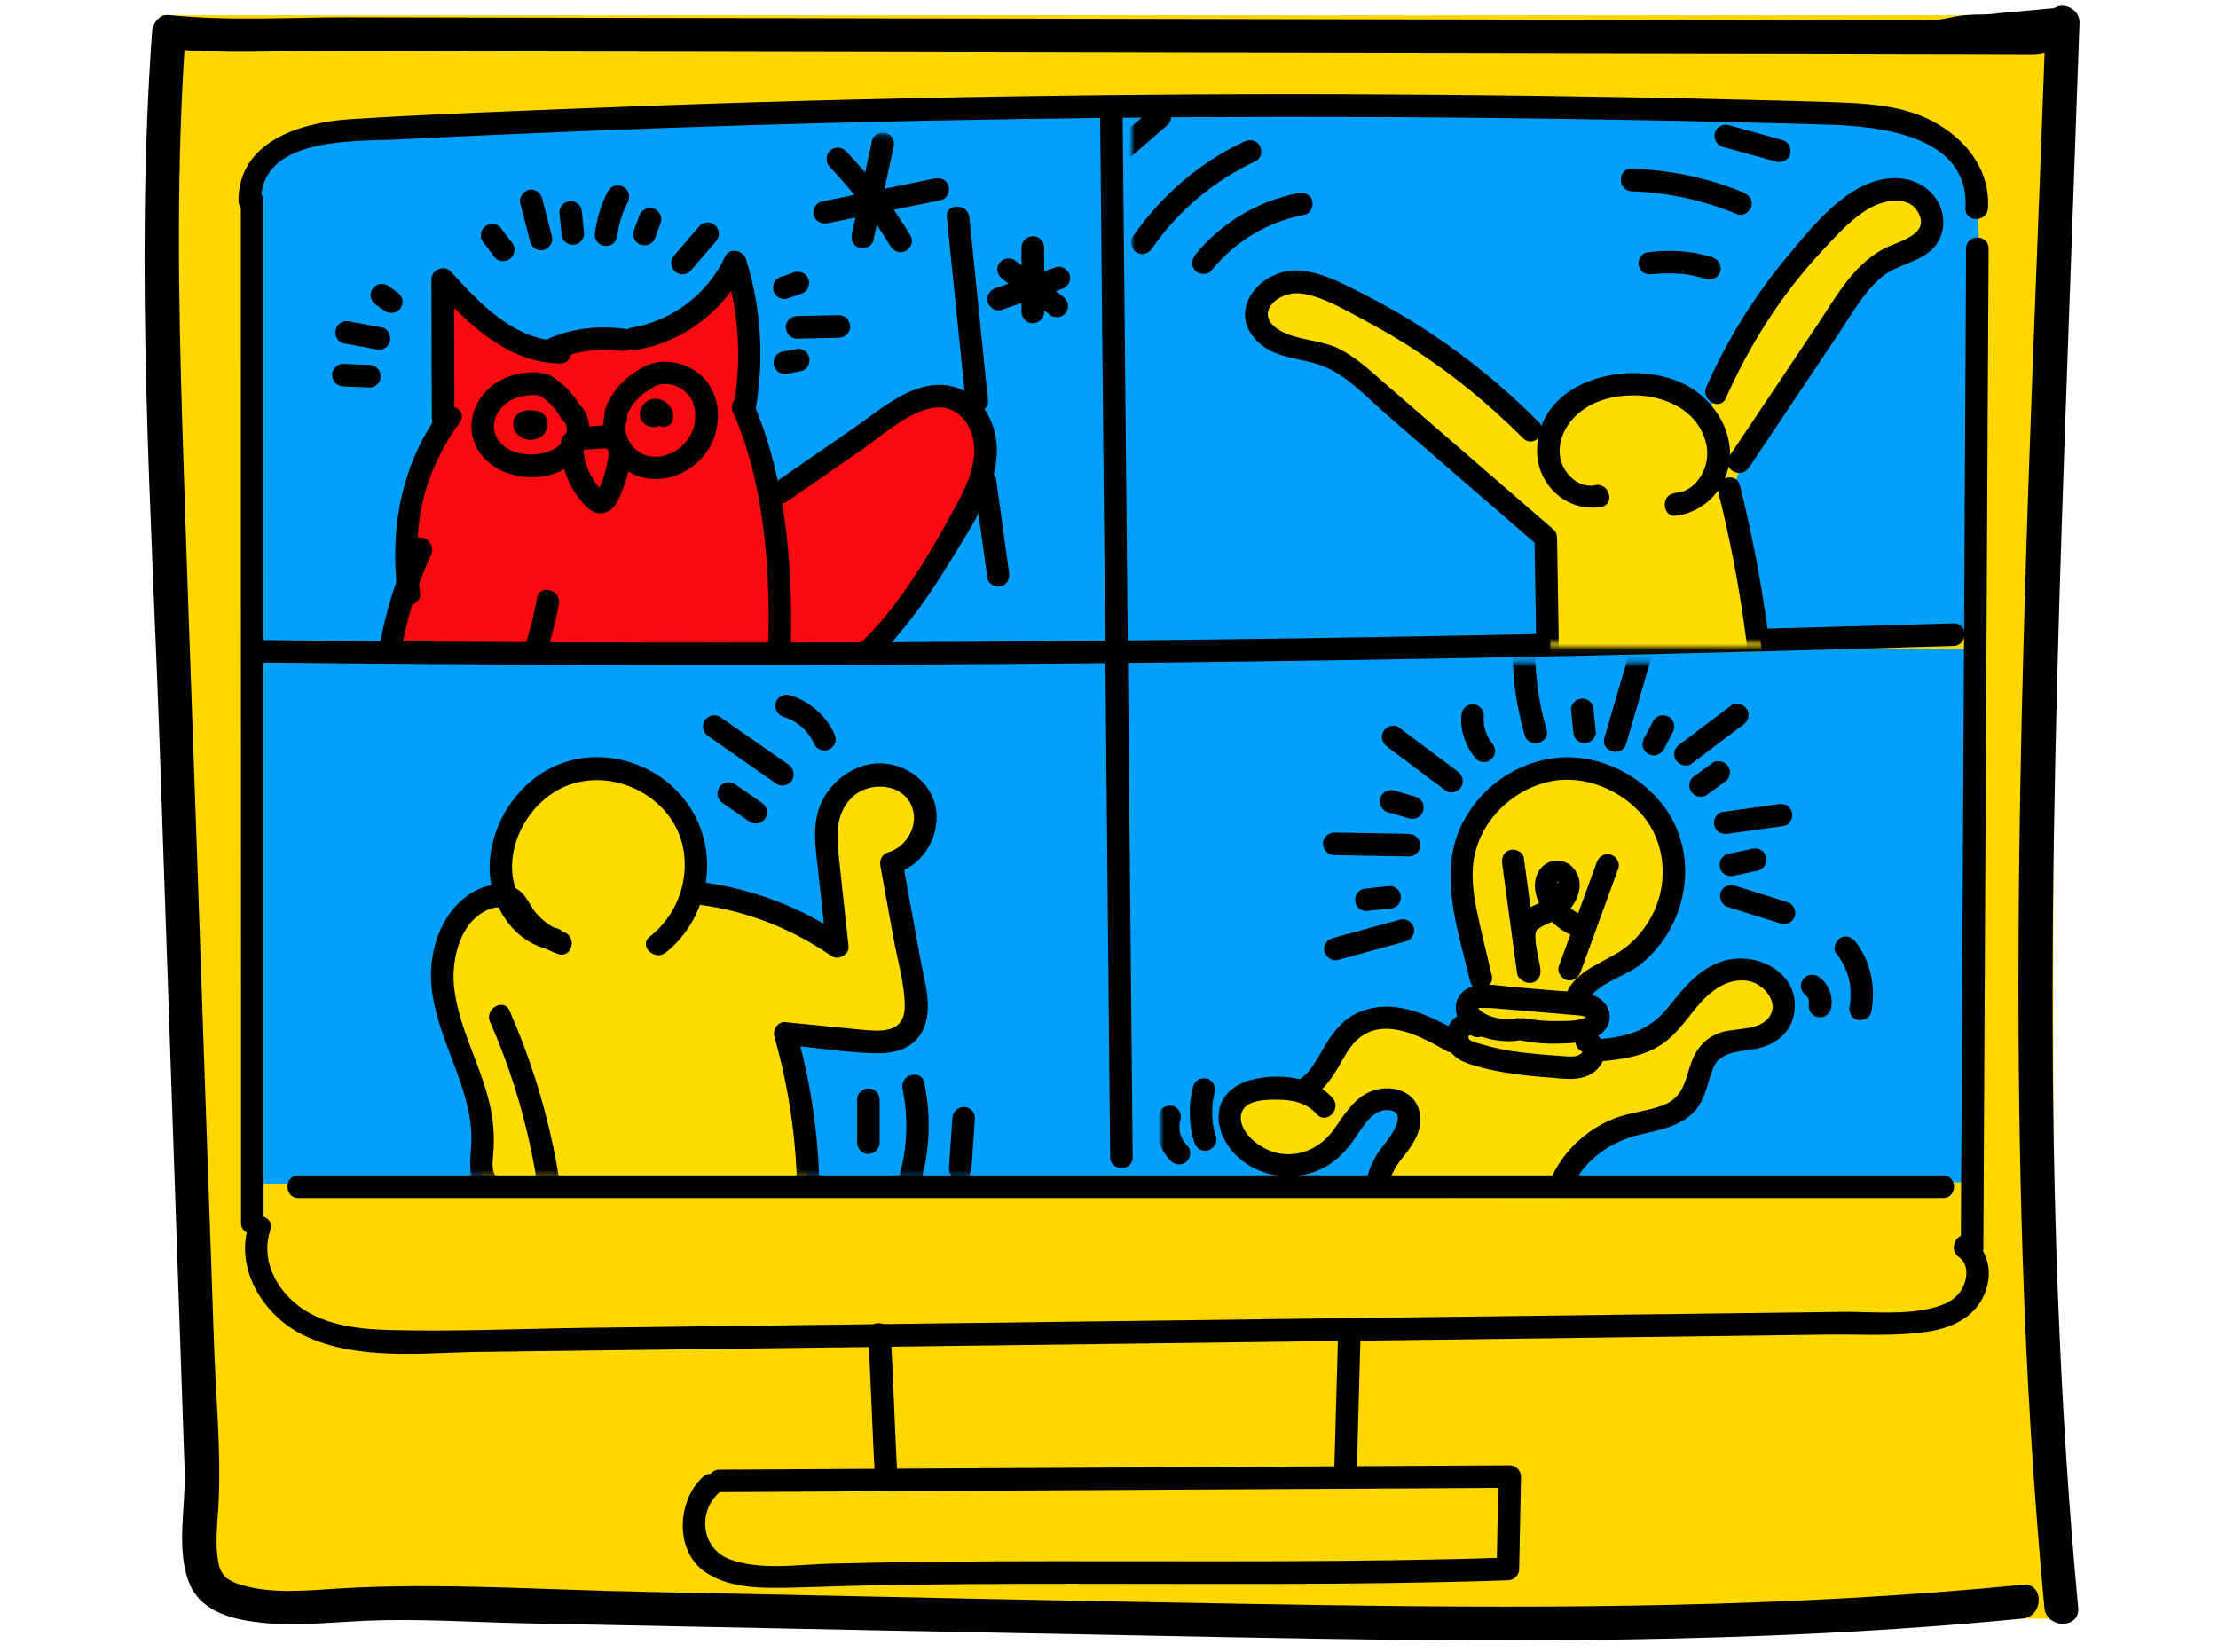 <svg width="384" height="286" viewBox="0 0 384 286" fill="none" xmlns="http://www.w3.org/2000/svg">
<g clip-path="url(#clip0_62_324)">
<path d="M355.499 280.269L37.357 277.008L27.706 2.618H355.499V280.269Z" fill="#FED600"/>
<path d="M350.14 274.373C310.181 278.286 269.987 278.495 229.871 277.895C190.25 277.295 150.654 276.382 111.033 275.573C93.707 275.234 76.12 273.981 58.82 274.999C53.253 275.338 47.113 276.016 41.702 274.373C39.673 273.746 38.294 272.912 37.852 270.746C37.123 267.25 37.695 263.467 37.852 259.945C38.268 250.892 37.357 241.629 37.045 232.576C36.707 222.636 36.369 212.669 36.004 202.729C35.302 182.405 34.6 162.081 33.897 141.756C33.117 119.267 32.284 96.777 31.582 74.287C30.879 51.797 30.489 28.421 32.154 5.513L29.24 8.436C38.034 9.349 47.035 8.801 55.854 8.827L90.272 8.905C112.776 8.957 135.279 8.983 157.782 9.036C202.997 9.14 248.212 9.218 293.453 9.323C305.992 9.323 318.557 9.375 331.097 9.401C337.601 9.401 344.079 9.427 350.582 9.453C352.43 9.453 353.808 9.531 355.369 8.592C356.462 7.94 357.502 7.183 358.569 6.479L354.173 3.948C351.623 75.174 347.851 146.583 350.192 217.861C350.843 238.055 352.065 258.223 353.938 278.312C354.277 282.043 360.156 282.069 359.792 278.312C353.106 207.164 355.317 135.651 357.867 64.347C358.595 44.205 359.298 24.064 360.026 3.922C360.104 1.757 357.45 0.191 355.629 1.391L349 2C347.5 2 345.393 2.5 343 2.5C337.381 2.5 338.043 3.557 332.398 3.531C321.367 3.531 310.337 3.478 299.306 3.452C276.803 3.4 254.299 3.374 231.796 3.322C187.232 3.244 142.641 3.139 98.077 3.061L60.407 2.983C50.105 2.983 39.49 3.661 29.24 2.591C27.576 2.409 26.405 4.079 26.327 5.513C23.335 46.919 26.249 88.663 27.68 130.068C29.11 171.603 30.541 213.139 31.972 254.675C32.18 260.884 30.385 268.346 32.831 274.216C34.938 279.278 40.817 280.504 45.708 280.973C51.666 281.521 57.623 280.843 63.581 280.582C72.556 280.217 81.635 280.843 90.585 281.026C131.039 281.834 171.493 282.669 211.946 283.426C258.046 284.313 304.223 284.704 350.166 280.217C353.886 279.852 353.912 273.981 350.166 274.347L350.14 274.373Z" fill="black"/>
<path d="M341.451 112.353H193.059V204.738H341.451V112.353Z" fill="#02A0FB"/>
<path d="M194.1 204.19L43.367 204.999L43.627 112.875L193.059 112.353L194.1 204.19Z" fill="#02A0FB"/>
<path d="M192.279 18.637L193.059 113.109L43.627 113.631L43.367 33.847C43.367 33.847 44.147 24.403 55.672 23.098C57.753 23.359 192.279 18.637 192.279 18.637Z" fill="#02A0FB"/>
<path d="M342.231 110.24L193.059 113.136L192.279 18.637L316.32 18.924L330.707 21.533L339.604 27.299L342.231 32.83L342.752 44.623L342.231 110.24Z" fill="#02A0FB"/>
<path d="M131.299 274.529L261.35 272.155L261.87 255.353H232.29L234.372 229.367L332.242 228.584L339.058 225.688L342.466 222.792L341.425 204.686L43.367 204.947L43.887 215.696C43.887 215.696 45.214 224.514 49.116 226.445C53.019 228.376 55.126 231.689 61.422 231.95C67.717 232.211 140.196 230.385 140.196 230.385L152.241 230.906L153.022 254.518L131.039 253.735L125.029 254.779C125.029 254.779 118.213 260.284 118.499 263.18C118.785 266.076 120.919 271.529 121.907 271.32C122.896 271.111 130.024 273.694 131.325 274.477L131.299 274.529Z" fill="#FED600"/>
<mask id="mask0_62_324" style="mask-type:luminance" maskUnits="userSpaceOnUse" x="61" y="123" width="123" height="83">
<path d="M183.928 123.311H61.343V205.886H183.928V123.311Z" fill="white"/>
</mask>
<g mask="url(#mask0_62_324)">
<path d="M138.687 222.636C140.925 208.104 139.936 193.05 135.799 178.935C140.43 179.379 145.035 179.848 149.666 180.292C152.241 180.553 155.181 180.657 157.002 178.831C158.953 176.848 158.589 173.613 158.095 170.873C156.794 163.724 155.493 156.602 154.192 149.453C158.927 148.41 161.607 142.122 159.083 137.973C157.262 134.973 153.308 133.538 149.9 134.451C146.492 135.364 143.864 138.391 143.136 141.835C142.668 144 142.928 146.244 143.136 148.436C143.682 153.575 144.254 158.715 144.801 163.855C137.803 158.924 129.582 155.767 121.075 154.723L119.852 153.862C120.737 150.053 120.424 145.931 118.655 142.409C115.143 135.364 106.324 131.503 98.806 133.669C91.287 135.834 85.85 143.818 86.604 151.645C86.709 152.714 86.943 153.81 87.307 154.854L86.604 155.115C81.427 154.958 77.395 161.194 76.667 165.629C75.73 171.264 77.655 176.926 79.658 182.248C81.662 187.571 83.847 193.102 83.404 198.79C83.248 200.694 82.858 202.755 83.769 204.425C84.575 205.912 86.24 206.721 87.905 206.93C89.57 207.138 91.235 206.773 92.874 206.434L95.112 206.747C95.84 212.096 96.204 217.47 96.152 222.871L138.661 222.688L138.687 222.636Z" fill="#FDDC03"/>
</g>
<path d="M239.679 206.904C239.367 204.712 239.835 202.416 241.006 200.511C241.942 198.972 243.295 197.72 244.232 196.181C245.168 194.641 245.61 192.58 244.622 191.067C243.633 189.554 241.448 189.162 239.731 189.762C238.014 190.362 236.687 191.745 235.621 193.206C234.554 194.667 233.643 196.259 232.369 197.563C230.261 199.755 227.218 201.033 224.148 200.981C221.078 200.929 218.086 199.572 216.057 197.302C214.366 195.398 213.403 192.476 214.756 190.336C215.953 188.458 218.476 187.91 220.714 187.727C223.055 187.571 225.605 187.727 227.686 188.64L227.4 187.623C231.068 185.066 232.03 179.796 235.647 177.161C238.092 175.361 241.396 175.126 244.362 175.83C247.327 176.535 250.007 178.022 252.635 179.509L253.675 179.822C253.233 178.935 253.441 177.735 254.196 177.056C254.95 176.378 256.147 176.3 256.979 176.848L256.277 175.752C255.496 175.1 254.924 174.213 255.184 173.273C255.392 172.543 256.095 172.047 256.823 171.864C257.161 171.76 257.525 171.734 257.89 171.734L257.551 168.577C256.927 165.916 256.303 163.255 255.678 160.594C254.742 156.628 253.805 152.558 254.274 148.514C255.21 140.348 262.442 133.277 270.741 132.416C279.04 131.555 287.573 136.982 290.175 144.757C292.776 152.532 289.134 161.924 281.928 166.099C279.3 167.612 276.1 168.655 274.514 171.238L273.863 173.091L274.488 173.143C275.19 173.195 275.918 173.273 276.569 173.56C277.219 173.847 277.791 174.447 277.843 175.178C277.896 175.908 277.453 176.587 276.829 176.978C276.569 177.161 276.283 177.265 275.996 177.369L275.684 179.483C276.595 179.718 277.089 180.761 276.959 181.7L278.416 181.074C281.798 180.787 285.31 180.239 288.068 178.257C290.851 176.274 292.516 173.065 294.962 170.664C296.835 168.786 299.28 167.377 301.908 167.116C304.535 166.855 307.371 167.899 308.88 170.09C310.389 172.282 310.233 175.595 308.255 177.369C305.342 180.005 300.165 178.491 297.355 181.231C295.196 183.344 295.456 186.971 293.791 189.475C291.424 193.05 286.377 193.154 282.292 194.406C276.022 196.337 271.079 202.025 270.065 208.521L239.601 206.904H239.679Z" fill="#FDDC03"/>
<mask id="mask1_62_324" style="mask-type:luminance" maskUnits="userSpaceOnUse" x="56" y="36" width="126" height="78">
<path d="M181.665 36.169H56.505V113.318H181.665V36.169Z" fill="white"/>
</mask>
<g mask="url(#mask1_62_324)">
<path d="M128.697 145.096C131.351 137.373 133.198 129.39 134.161 121.276L134.915 121.354C149.38 118.562 161.06 100.169 167.851 87.071C169.489 83.888 170.816 80.392 170.556 76.844C170.296 73.296 168.059 69.669 164.625 68.73C160.826 67.713 157.002 70.061 153.75 72.304C147.611 76.557 141.471 80.81 135.331 85.062L133.12 86.55C132.652 83.941 132.079 81.358 131.429 78.801C130.701 75.905 129.816 73.035 128.567 70.322L128.984 70.139C130.414 61.894 129.816 53.285 127.267 45.327C124.093 52.293 117.251 57.459 109.706 58.607L107.885 58.79C103.827 58.19 99.638 58.711 95.84 60.277L96.933 60.929C92.822 60.929 88.868 59.207 85.512 56.807C82.156 54.407 79.346 51.354 76.563 48.328C76.563 56.337 76.615 64.347 76.641 72.357L77.863 72.096C74.143 77.105 71.62 83.001 70.683 89.159C70.007 93.672 70.137 98.238 70.709 102.752L71.073 99.282C67.171 109.483 65.714 120.623 66.911 131.477C67.275 134.712 68.42 138.599 71.594 139.33C74.221 139.93 76.719 137.973 78.592 136.017L79.32 135.73C81.245 140.478 83.691 144.965 87.099 148.775L128.671 145.044L128.697 145.096Z" fill="#FB0A0F"/>
</g>
<path d="M45.344 114.701C121.387 115.536 197.43 115.17 273.447 113.527C295.04 113.057 316.632 112.483 338.225 111.831C340.723 111.753 340.749 107.839 338.225 107.917C262.234 110.266 186.191 111.387 110.148 111.231C88.556 111.179 66.937 111.048 45.344 110.813C42.821 110.787 42.821 114.701 45.344 114.727V114.701Z" fill="black"/>
<path d="M190.458 19.028C190.9 65.991 191.368 112.953 191.811 159.889C191.941 173.378 192.071 186.84 192.201 200.329C192.201 202.834 196.129 202.86 196.103 200.329C195.661 153.367 195.193 106.404 194.75 59.468L194.36 19.028C194.36 16.524 190.432 16.498 190.458 19.028Z" fill="black"/>
<path d="M45.188 34.761C45.266 23.594 61.474 24.507 68.992 24.142C79.138 23.62 89.284 23.177 99.43 22.759C119.93 21.924 140.456 21.298 160.982 20.881C201.592 20.046 242.228 20.02 282.838 20.776C294.077 20.985 305.316 21.246 316.528 21.585C325.556 21.872 341.009 23.464 340.28 36.039C340.124 38.544 344.027 38.544 344.183 36.039C344.677 27.821 338.043 21.637 330.707 19.393C326.154 17.985 321.263 17.828 316.528 17.672C310.909 17.489 305.29 17.358 299.67 17.228C277.427 16.68 255.158 16.393 232.915 16.315C187.986 16.184 143.032 17.045 98.129 18.872C85.668 19.367 73.207 19.837 60.771 20.62C52.264 21.168 41.338 24.299 41.286 34.734C41.286 37.265 45.162 37.265 45.188 34.734V34.761Z" fill="black"/>
<path d="M340.384 43.031C340.15 87.933 339.916 132.834 339.682 177.735L339.474 216.113C339.474 218.644 343.35 218.644 343.376 216.113C343.61 171.212 343.844 126.311 344.079 81.41L344.287 43.031C344.287 40.501 340.41 40.501 340.384 43.031Z" fill="black"/>
<path d="M41.702 34.813C41.702 80.758 41.702 126.729 41.728 172.673V211.704C41.728 214.235 45.63 214.235 45.63 211.704C45.63 165.759 45.63 119.789 45.604 73.844V34.813C45.604 32.282 41.702 32.282 41.702 34.813Z" fill="black"/>
<path d="M43.107 211.913C40.531 219.662 45.604 227.776 52.55 231.167C61.838 235.681 73.258 234.194 83.248 234.063C107.078 233.75 130.883 233.463 154.713 233.15C201.957 232.55 249.201 231.95 296.418 231.324C303.078 231.246 309.738 231.141 316.372 231.063C322.226 230.985 328.339 231.428 334.115 230.489C338.251 229.811 342.205 227.802 343.714 223.68C345.041 220.131 344.209 216.4 341.087 214.209C339.032 212.748 337.08 216.139 339.11 217.601C340.827 218.801 340.671 221.201 339.812 222.897C338.797 224.958 336.69 225.923 334.557 226.445C329.614 227.697 323.969 227.071 318.922 227.123C308.62 227.254 298.318 227.384 288.015 227.515C267.411 227.776 246.781 228.037 226.177 228.298C184.526 228.819 142.876 229.367 101.225 229.889C89.908 230.046 78.514 230.567 67.197 230.254C61.708 230.098 55.646 229.367 51.249 225.741C47.477 222.61 45.188 217.783 46.801 212.93C47.607 210.53 43.835 209.513 43.029 211.887L43.107 211.913Z" fill="black"/>
<path d="M51.666 207.399C125.784 207.399 199.875 207.399 273.993 207.399H336.404C338.928 207.399 338.928 203.486 336.404 203.486C262.286 203.486 188.195 203.486 114.077 203.486C93.264 203.486 72.478 203.486 51.666 203.486C49.142 203.486 49.142 207.399 51.666 207.399Z" fill="black"/>
<path d="M150.29 230.959C150.81 239.36 150.993 247.787 151.513 256.188C151.669 258.692 155.571 258.719 155.415 256.188C154.895 247.787 154.713 239.36 154.192 230.959C154.036 228.454 150.134 228.428 150.29 230.959Z" fill="black"/>
<path d="M231.614 232.524C231.406 239.751 231.224 246.978 231.016 254.205C230.938 256.736 234.84 256.71 234.918 254.205C235.126 246.978 235.308 239.751 235.516 232.524C235.594 229.993 231.692 230.019 231.614 232.524Z" fill="black"/>
<path d="M124.535 258.327L261.376 257.571L259.425 255.614C259.32 260.936 259.216 266.259 259.112 271.607L261.064 269.651C234.788 270.512 208.46 270.251 182.185 270.277C169.255 270.277 156.326 270.381 143.396 270.72C137.933 270.877 131.507 271.92 126.252 269.911C121.465 268.085 120.711 261.797 124.483 258.432C126.356 256.762 123.598 253.996 121.725 255.666C117.303 259.632 116.756 268.216 121.803 271.946C125.185 274.451 129.764 274.895 133.822 274.895C139.39 274.895 144.957 274.582 150.498 274.477C173.99 274.008 197.482 274.268 220.974 274.216C234.346 274.19 247.718 274.034 261.064 273.59C262.13 273.564 262.989 272.729 263.015 271.633C263.119 266.311 263.223 260.989 263.327 255.64C263.327 254.597 262.416 253.683 261.376 253.683L124.535 254.44C122.037 254.44 122.011 258.38 124.535 258.353V258.327Z" fill="black"/>
<mask id="mask2_62_324" style="mask-type:luminance" maskUnits="userSpaceOnUse" x="51" y="23" width="137" height="91">
<path d="M187.882 23.177H51.093V113.292H187.882V23.177Z" fill="white"/>
</mask>
<g mask="url(#mask2_62_324)">
<path d="M76.25 71.157C69.46 80.419 67.431 91.533 68.836 102.83C68.966 103.9 69.642 104.787 70.787 104.787C71.75 104.787 72.868 103.874 72.738 102.83C72.062 97.377 71.958 91.82 73.285 86.445C74.481 81.619 76.667 77.157 79.606 73.139C81.089 71.104 77.707 69.148 76.224 71.157H76.25Z" fill="black"/>
<path d="M114.207 73.661C113.01 74.418 111.241 73.635 110.851 72.278C110.46 70.922 111.501 69.408 112.88 69.095C114.259 68.782 115.742 69.643 116.314 70.922C116.626 71.626 116.678 72.487 116.288 73.139C115.898 73.791 114.961 74.157 114.285 73.765" fill="black"/>
<path d="M112.906 67.139C113.14 67.008 113.348 66.852 113.608 66.747C113.4 66.852 113.947 66.643 114.077 66.617C114.207 66.591 114.337 66.565 114.467 66.539C115.065 66.382 114.285 66.539 114.623 66.513C114.909 66.487 115.221 66.487 115.507 66.513C116.288 66.539 117.303 66.852 118.109 67.4C118.213 67.478 118.343 67.556 118.447 67.634C118.239 67.478 118.499 67.687 118.525 67.713C118.733 67.895 118.915 68.078 119.098 68.261C119.41 68.6 119.696 69.017 119.956 69.643C119.93 69.565 119.878 69.435 120.008 69.8C120.06 69.93 120.112 70.087 120.138 70.217C120.216 70.504 120.294 70.791 120.346 71.104C120.32 70.87 120.346 71.261 120.346 71.261C120.346 71.418 120.346 71.574 120.346 71.704C120.346 72.096 120.346 72.461 120.32 72.853C120.112 74.94 118.733 77.027 116.834 78.123C115.976 78.618 114.805 79.01 113.973 79.062C113.426 79.088 112.724 79.062 112.438 78.984C112.151 78.905 111.865 78.853 111.605 78.749C111.579 78.749 111.267 78.618 111.501 78.723C111.345 78.644 111.189 78.566 111.033 78.488C110.773 78.331 110.486 78.175 110.252 77.992C110.46 78.149 110.122 77.888 110.096 77.836C109.966 77.731 109.836 77.601 109.732 77.47C109.316 77.027 109.108 76.74 108.769 76.088C108.327 75.201 108.171 74.026 108.379 73.113C108.613 72.096 108.067 71 107.026 70.713C105.986 70.426 104.867 71.052 104.633 72.07C103.853 75.331 105.153 78.827 107.755 80.914C110.486 83.132 114.155 83.497 117.407 82.167C120.658 80.836 123.234 77.992 124.014 74.47C124.795 70.948 123.962 67.165 121.205 64.843C118.447 62.521 114.129 61.764 110.929 63.799C108.821 65.13 110.773 68.522 112.906 67.191V67.139Z" fill="black"/>
<path d="M93.264 64.477C90.038 64.269 86.578 65.234 84.263 67.608C81.948 69.982 80.959 73.426 82.078 76.479C84.445 82.819 93.55 84.384 98.702 80.575C101.667 78.383 103.124 74.183 101.069 70.87C99.742 68.73 96.36 70.713 97.687 72.852C98.103 73.505 98.233 74.287 98.051 74.992C97.843 75.905 97.453 76.583 96.698 77.209C95.163 78.514 92.822 78.827 90.793 78.618C88.764 78.409 86.917 77.418 85.98 75.722C85.122 74.183 85.486 72.174 86.683 70.739C88.295 68.782 90.871 68.26 93.264 68.417C94.305 68.495 95.216 67.478 95.216 66.46C95.216 65.338 94.331 64.582 93.264 64.504V64.477Z" fill="black"/>
<path d="M93.733 71.339C92.978 71.157 92.198 70.974 91.417 71.026C90.637 71.078 89.83 71.365 89.336 71.965C88.816 72.592 88.738 73.505 89.024 74.287C89.31 75.07 89.96 75.644 90.715 75.931C91.912 76.401 93.394 76.114 94.201 75.122C95.007 74.131 95.007 72.513 94.071 71.652" fill="black"/>
<path d="M100.757 77.94C99.872 78.331 101.225 77.809 101.225 77.888C101.225 77.888 100.809 77.94 101.043 77.888C101.147 77.888 101.225 77.888 101.329 77.862C101.537 77.862 101.771 77.809 101.979 77.809C102.656 77.757 103.332 77.731 104.009 77.679C104.165 77.679 104.321 77.653 104.503 77.653C104.607 77.653 104.711 77.653 104.841 77.653C105.127 77.653 104.555 77.549 104.815 77.653C104.919 77.705 105.023 77.705 105.127 77.731C105.335 77.783 105.049 77.731 105.023 77.705C105.309 77.914 105.075 77.705 105.023 77.653C105.153 77.757 105.309 78.044 105.153 77.757C105.179 77.835 105.231 77.914 105.283 77.966C105.257 77.705 105.413 78.175 105.283 77.966C105.283 78.018 105.387 78.357 105.335 78.123C105.283 77.888 105.335 78.149 105.335 78.201C105.335 78.436 105.335 78.67 105.335 78.879C105.335 78.984 105.335 79.114 105.309 79.218C105.283 79.61 105.361 79.036 105.309 79.296C105.101 80.366 104.893 81.41 104.555 82.427C104.217 83.445 104.009 84.045 103.488 84.984C103.436 85.088 103.384 85.167 103.306 85.271C103.384 85.193 103.488 84.984 103.306 85.271C103.696 85.01 103.983 85.089 104.425 85.115C104.477 85.115 104.737 85.402 104.451 85.115C104.373 85.036 104.269 84.958 104.191 84.854C104.035 84.697 103.853 84.515 103.696 84.332C103.54 84.149 103.384 83.967 103.228 83.784C103.462 84.071 103.046 83.523 102.994 83.471C102.734 83.08 102.474 82.662 102.266 82.245C102.136 82.01 102.031 81.775 101.901 81.514C101.901 81.462 101.745 81.123 101.823 81.332C101.901 81.54 101.719 81.045 101.719 81.071C101.537 80.575 101.381 80.053 101.251 79.531C101.199 79.296 101.147 79.062 101.121 78.827C101.121 78.723 101.095 78.592 101.069 78.462C101.121 78.853 101.069 78.462 101.069 78.357C101.017 77.783 100.991 77.235 101.017 76.661C101.043 75.644 100.106 74.653 99.066 74.705C97.973 74.757 97.141 75.566 97.115 76.661C97.037 79.27 97.661 81.879 98.884 84.175C99.482 85.297 100.236 86.341 101.095 87.254C101.537 87.724 102.005 88.193 102.552 88.506C103.436 89.002 104.529 88.976 105.387 88.48C106.714 87.698 107.287 86.028 107.833 84.671C108.327 83.419 108.717 82.114 108.952 80.784C109.186 79.453 109.42 78.018 108.952 76.688C108.457 75.227 107.287 74.105 105.752 73.791C104.659 73.557 103.54 73.739 102.422 73.791C101.199 73.87 99.95 73.948 98.806 74.47C97.869 74.887 97.583 76.322 98.103 77.157C98.728 78.123 99.768 78.305 100.783 77.862L100.757 77.94Z" fill="black"/>
<path d="M96.412 62.208C97.349 61.816 98.337 61.503 99.326 61.242C99.742 61.138 100.184 61.033 100.601 60.955C100.887 60.903 101.173 60.851 101.459 60.799C101.511 60.799 102.084 60.721 101.797 60.746C102.734 60.616 103.696 60.564 104.633 60.564C105.153 60.564 105.648 60.564 106.168 60.616C106.376 60.616 106.61 60.642 106.818 60.668C106.974 60.668 107.104 60.694 107.261 60.721C107.495 60.746 107.547 60.746 107.391 60.721C108.405 60.851 109.524 60.486 109.784 59.364C109.992 58.451 109.498 57.12 108.431 56.964C104.009 56.337 99.508 56.755 95.346 58.451C94.409 58.842 93.629 59.781 93.993 60.851C94.279 61.764 95.372 62.625 96.386 62.208H96.412Z" fill="black"/>
<path d="M126.902 71.339C131.845 82.48 133.146 95.942 133.068 108.022C132.99 120.102 130.857 132.782 126.85 144.574C126.044 146.975 129.816 147.992 130.622 145.618C134.863 133.147 137.048 120.023 136.97 106.848C136.918 94.403 135.357 80.836 130.258 69.356C129.244 67.06 125.888 69.043 126.876 71.339H126.902Z" fill="black"/>
<path d="M90.091 35.309L91.808 41.909C92.068 42.901 93.212 43.605 94.201 43.266C95.189 42.927 95.84 41.909 95.554 40.866L93.837 34.265C93.576 33.273 92.432 32.569 91.443 32.908C90.455 33.247 89.804 34.265 90.091 35.309Z" fill="black"/>
<path d="M88.816 42.248L86.891 39.718C86.76 39.483 86.604 39.3 86.396 39.17C86.214 38.987 85.98 38.883 85.72 38.831C85.46 38.752 85.2 38.726 84.939 38.805C84.679 38.805 84.445 38.883 84.211 39.039C83.795 39.3 83.43 39.718 83.326 40.214L83.248 40.735C83.248 41.1 83.326 41.414 83.509 41.727L85.434 44.257C85.564 44.492 85.72 44.675 85.928 44.805C86.11 44.988 86.344 45.092 86.604 45.145C86.865 45.223 87.125 45.249 87.385 45.171C87.645 45.171 87.879 45.092 88.113 44.936C88.529 44.675 88.894 44.257 88.998 43.762L89.076 43.24C89.076 42.875 88.998 42.562 88.816 42.248Z" fill="black"/>
<path d="M101.121 40.422L100.757 36.796C100.757 36.535 100.705 36.274 100.601 36.039C100.523 35.804 100.392 35.596 100.184 35.413C99.846 35.074 99.3 34.813 98.806 34.839C98.311 34.865 97.765 35.022 97.427 35.413C97.088 35.778 96.802 36.3 96.854 36.796L97.219 40.422C97.219 40.683 97.271 40.944 97.375 41.179C97.453 41.414 97.583 41.622 97.791 41.805C98.129 42.144 98.675 42.405 99.17 42.379C99.664 42.353 100.21 42.196 100.549 41.805C100.887 41.44 101.173 40.918 101.121 40.422Z" fill="black"/>
<path d="M106.922 40.631C106.922 40.474 106.948 40.318 106.974 40.161L106.896 40.683C107.104 39.118 107.521 37.604 108.119 36.169L107.911 36.639C108.145 36.091 108.405 35.569 108.665 35.048C109.16 34.134 108.926 32.882 107.963 32.36C107 31.838 105.804 32.099 105.283 33.065C104.009 35.439 103.28 37.97 102.968 40.631C102.916 41.1 103.228 41.701 103.54 42.014C103.879 42.353 104.425 42.614 104.919 42.588C105.413 42.562 105.96 42.405 106.298 42.014C106.662 41.596 106.818 41.179 106.87 40.631H106.922Z" fill="black"/>
<path d="M113.478 41.022L114.415 38.492C114.493 38.231 114.519 37.97 114.441 37.709C114.441 37.448 114.363 37.213 114.207 36.978C114.077 36.743 113.921 36.561 113.712 36.43C113.53 36.248 113.296 36.143 113.036 36.091C112.542 35.987 111.969 36.013 111.527 36.3L111.137 36.613C110.903 36.848 110.721 37.135 110.643 37.474L109.706 40.005C109.628 40.266 109.602 40.527 109.68 40.788C109.68 41.048 109.758 41.283 109.914 41.518C110.044 41.753 110.2 41.935 110.408 42.066C110.591 42.248 110.825 42.353 111.085 42.405C111.579 42.509 112.152 42.483 112.594 42.196L112.984 41.883C113.218 41.648 113.4 41.361 113.478 41.022Z" fill="black"/>
<path d="M119.54 46.919L123.884 41.857C124.223 41.466 124.457 41.022 124.457 40.474C124.457 40.005 124.249 39.431 123.884 39.092C123.52 38.752 123.026 38.492 122.506 38.518C121.985 38.544 121.465 38.7 121.127 39.092L116.782 44.153C116.444 44.544 116.21 44.988 116.21 45.536C116.21 46.005 116.418 46.58 116.782 46.919C117.146 47.258 117.641 47.519 118.161 47.493C118.681 47.467 119.202 47.31 119.54 46.919Z" fill="black"/>
<path d="M136.294 51.693L138.635 50.884C138.895 50.832 139.103 50.702 139.311 50.545C139.52 50.415 139.702 50.232 139.806 49.997C139.936 49.763 140.014 49.528 140.04 49.267C140.092 49.006 140.092 48.745 140.014 48.484C139.858 48.014 139.572 47.545 139.129 47.31C138.687 47.075 138.115 46.945 137.62 47.101L135.279 47.91C135.019 47.962 134.811 48.093 134.603 48.249C134.395 48.38 134.212 48.562 134.108 48.797C133.978 49.032 133.9 49.267 133.874 49.528C133.822 49.789 133.822 50.05 133.9 50.31C134.056 50.78 134.343 51.25 134.785 51.484C135.227 51.719 135.799 51.85 136.294 51.693Z" fill="black"/>
<path d="M137.985 58.633L145.243 58.477C146.258 58.477 147.246 57.59 147.194 56.52C147.142 55.45 146.336 54.537 145.243 54.563L137.985 54.72C136.97 54.72 135.982 55.607 136.034 56.676C136.086 57.746 136.892 58.659 137.985 58.633Z" fill="black"/>
<path d="M136.398 64.686L138.713 64.243C138.973 64.191 139.181 64.06 139.39 63.904C139.598 63.773 139.78 63.59 139.884 63.356C140.014 63.121 140.092 62.886 140.118 62.625C140.17 62.364 140.17 62.103 140.092 61.842C139.936 61.373 139.65 60.903 139.207 60.668L138.739 60.46C138.401 60.355 138.037 60.355 137.699 60.46L135.383 60.903C135.123 60.955 134.915 61.086 134.707 61.242C134.499 61.373 134.317 61.555 134.213 61.79C134.082 62.025 134.004 62.26 133.978 62.521C133.926 62.782 133.926 63.042 134.004 63.303C134.161 63.773 134.447 64.243 134.889 64.478L135.357 64.686C135.695 64.791 136.06 64.791 136.398 64.686Z" fill="black"/>
<path d="M68.706 50.545L67.119 49.423C66.885 49.293 66.651 49.215 66.39 49.188C66.13 49.136 65.87 49.136 65.61 49.215C65.35 49.267 65.142 49.397 64.933 49.554C64.725 49.684 64.543 49.867 64.439 50.102L64.231 50.571C64.127 50.91 64.127 51.276 64.231 51.615L64.439 52.084C64.621 52.371 64.856 52.606 65.142 52.789L66.729 53.911C66.963 54.041 67.197 54.12 67.457 54.146C67.717 54.198 67.977 54.198 68.237 54.12C68.498 54.067 68.706 53.937 68.914 53.78C69.122 53.65 69.304 53.467 69.408 53.232L69.616 52.763C69.72 52.424 69.72 52.058 69.616 51.719L69.408 51.25C69.226 50.963 68.992 50.728 68.706 50.545Z" fill="black"/>
<path d="M66.156 56.703L60.511 55.659C59.991 55.554 59.47 55.581 59.002 55.868C58.586 56.102 58.222 56.572 58.118 57.042C57.91 58.007 58.404 59.259 59.47 59.442L65.116 60.486C65.636 60.59 66.156 60.564 66.625 60.277C67.041 60.042 67.405 59.572 67.509 59.103C67.717 58.137 67.223 56.885 66.156 56.703Z" fill="black"/>
<path d="M63.971 63.173L59.444 62.99C58.43 62.938 57.441 63.929 57.493 64.947C57.545 66.043 58.352 66.852 59.444 66.904L63.971 67.086C64.986 67.139 65.974 66.147 65.922 65.13C65.87 64.034 65.064 63.225 63.971 63.173Z" fill="black"/>
<path d="M71.307 94.037C68.341 100.508 66.312 107.291 65.324 114.336C64.439 120.78 63.971 128.033 65.506 134.425C66.833 139.93 71.75 143.452 77.031 140.034C79.632 138.339 81.713 135.756 83.639 133.355C85.564 130.955 87.463 128.216 89.076 125.45C92.822 119.006 95.424 111.909 96.75 104.552C97.193 102.099 93.446 101.03 92.978 103.508C91.755 110.292 89.44 116.84 86.058 122.841C84.341 125.868 82.39 128.764 80.178 131.451C78.514 133.486 75.028 138.469 71.906 137.452C69.148 136.564 68.94 131.92 68.732 129.598C68.446 125.894 68.446 122.163 68.732 118.432C69.382 110.683 71.411 103.065 74.637 96.02C75.678 93.751 72.322 91.768 71.255 94.037H71.307Z" fill="black"/>
<path d="M136.346 86.758L148.911 78.07C152.553 75.566 156.456 71.887 160.8 70.765C165.899 69.434 168.969 73.974 168.657 78.644C168.371 82.662 166.185 86.315 164.286 89.759C157.835 101.447 148.547 116.553 134.447 119.528C132.001 120.049 133.042 123.806 135.487 123.311C148.651 120.545 157.887 107.97 164.52 97.168C167.981 91.481 172.663 84.697 172.585 77.783C172.507 70.87 167.148 65.286 160.202 66.904C155.571 67.974 151.591 71.496 147.767 74.131C143.292 77.209 138.843 80.314 134.369 83.393C132.313 84.802 134.265 88.219 136.346 86.784V86.758Z" fill="black"/>
<path d="M171.05 69.278C169.984 58.738 168.891 48.171 167.824 37.631C167.564 35.152 163.662 35.126 163.922 37.631C164.989 48.171 166.081 58.738 167.148 69.278C167.408 71.757 171.31 71.783 171.05 69.278Z" fill="black"/>
<path d="M168.709 83.967L170.946 100.117C171.102 101.16 172.429 101.734 173.34 101.473C174.458 101.16 174.849 100.117 174.692 99.073C173.938 93.698 173.184 88.298 172.455 82.923C172.299 81.88 170.972 81.306 170.062 81.567C168.943 81.88 168.553 82.923 168.709 83.967Z" fill="black"/>
<path d="M78.67 72.409C78.67 64.399 78.618 56.389 78.592 48.38L75.262 49.763C81.089 56.102 87.801 62.782 96.984 62.938C99.508 62.964 99.508 59.051 96.984 59.025C88.946 58.894 83.066 52.502 78.019 46.997C76.849 45.745 74.689 46.736 74.689 48.38C74.689 56.389 74.741 64.399 74.767 72.409C74.767 74.939 78.67 74.939 78.67 72.409Z" fill="black"/>
<path d="M110.252 60.538C118.291 59.233 125.497 53.754 128.957 46.345L125.393 45.875C127.813 53.545 128.463 61.712 127.11 69.643C126.928 70.687 127.397 71.757 128.463 72.043C129.4 72.304 130.674 71.73 130.857 70.687C132.313 62.051 131.793 53.206 129.14 44.831C128.671 43.37 126.33 42.744 125.575 44.362C122.48 50.963 116.366 55.581 109.186 56.755C108.145 56.937 107.573 58.216 107.833 59.155C108.145 60.277 109.186 60.694 110.226 60.512L110.252 60.538Z" fill="black"/>
<path d="M150.966 24.351L147.48 40.527C147.246 41.57 147.793 42.64 148.833 42.927C149.796 43.188 151.018 42.588 151.227 41.57L154.713 25.394C154.947 24.351 154.4 23.281 153.36 22.994C152.397 22.733 151.174 23.333 150.966 24.351Z" fill="black"/>
<path d="M143.292 38.648L162.881 34.656C163.922 34.448 164.52 33.221 164.234 32.256C163.948 31.186 162.881 30.691 161.841 30.899L142.251 34.891C141.211 35.1 140.612 36.326 140.898 37.291C141.185 38.361 142.251 38.857 143.292 38.648Z" fill="black"/>
<path d="M143.656 28.89C147.662 33.117 151.201 37.709 154.218 42.692C154.765 43.605 155.961 43.944 156.898 43.397C157.834 42.849 158.147 41.622 157.6 40.709C154.4 35.465 150.654 30.56 146.414 26.125C145.685 25.368 144.384 25.394 143.656 26.125C142.928 26.855 142.928 28.134 143.656 28.89Z" fill="black"/>
<path d="M176.852 42.849V54.015C176.852 55.033 177.762 56.024 178.829 55.972C179.895 55.92 180.78 55.111 180.78 54.015V42.849C180.78 41.831 179.869 40.84 178.803 40.892C177.736 40.944 176.852 41.753 176.852 42.849Z" fill="black"/>
<path d="M173.392 53.65L183.85 50.023C184.812 49.684 185.541 48.667 185.203 47.623C184.89 46.658 183.824 45.901 182.809 46.266L172.351 49.893C171.389 50.232 170.66 51.25 170.998 52.293C171.31 53.259 172.377 54.015 173.392 53.65Z" fill="black"/>
<path d="M173.626 48.38L181.977 54.641C182.367 54.928 183.043 54.954 183.486 54.85C183.928 54.746 184.422 54.38 184.656 53.963C185.203 52.946 184.838 51.954 183.954 51.276L175.603 45.014C175.213 44.727 174.536 44.701 174.094 44.805C173.652 44.91 173.158 45.275 172.923 45.692C172.377 46.71 172.741 47.701 173.626 48.38Z" fill="black"/>
<path d="M93.108 68.286C93.576 68.573 94.045 68.886 94.487 69.226L94.097 68.913C94.981 69.591 95.762 70.374 96.438 71.261L96.126 70.869C96.516 71.391 96.88 71.939 97.219 72.513C97.713 73.4 99.014 73.791 99.898 73.218C100.783 72.644 101.121 71.496 100.601 70.53C99.326 68.208 97.375 66.225 95.111 64.895C94.227 64.373 92.926 64.66 92.432 65.599C91.938 66.538 92.198 67.713 93.134 68.286H93.108Z" fill="black"/>
<path d="M110.669 63.982C109.238 64.791 107.911 65.886 106.87 67.165C106.324 67.869 105.804 68.574 105.387 69.382C105.153 69.852 104.919 70.374 104.789 70.896C104.607 71.6 104.633 72.252 104.763 72.957C104.841 73.426 105.283 73.896 105.648 74.131C106.064 74.366 106.688 74.47 107.157 74.34C108.249 74 108.717 73.009 108.509 71.939V71.835C108.509 72.018 108.509 72.174 108.561 72.357C108.561 72.174 108.561 71.992 108.561 71.783L108.483 72.305C108.483 72.122 108.535 71.965 108.587 71.783C108.587 71.704 108.639 71.626 108.665 71.548C108.743 71.313 108.483 71.939 108.639 71.626C108.769 71.339 108.926 71.052 109.082 70.791C109.238 70.53 109.42 70.243 109.602 69.983C109.654 69.93 109.68 69.878 109.732 69.8C109.862 69.617 109.446 70.165 109.654 69.904C109.758 69.774 109.862 69.643 109.966 69.539C110.382 69.069 110.825 68.626 111.319 68.208C111.371 68.156 111.423 68.104 111.475 68.078C111.371 68.13 111.111 68.339 111.371 68.156C111.475 68.078 111.605 68 111.735 67.895C112.021 67.713 112.308 67.53 112.62 67.347C113.504 66.852 113.895 65.547 113.322 64.66C112.75 63.773 111.605 63.434 110.643 63.956L110.669 63.982Z" fill="black"/>
</g>
<mask id="mask3_62_324" style="mask-type:luminance" maskUnits="userSpaceOnUse" x="200" y="114" width="138" height="91">
<path d="M337.783 114.753H200.994V204.869H337.783V114.753Z" fill="white"/>
</mask>
<g mask="url(#mask3_62_324)">
<path d="M273.941 158.48C272.12 157.671 270.507 156.236 269.857 154.28C269.727 153.862 269.649 153.497 269.675 153.08C269.675 153.21 269.753 152.819 269.727 152.923C269.727 153.001 269.154 152.479 269.883 152.819C269.883 152.819 269.493 152.897 269.493 152.871C269.415 152.923 269.571 152.766 269.623 153.001C269.623 152.897 269.649 153.184 269.649 153.21C269.675 153.627 269.441 154.097 269.232 154.436C268.79 155.167 268.348 155.48 267.541 155.871C266.735 156.263 265.876 156.576 265.07 156.993C263.067 158.063 262 159.811 261.948 162.107C261.896 164.403 262.651 166.542 262.937 168.76C263.067 169.803 264.42 170.377 265.33 170.116C266.449 169.803 266.839 168.76 266.683 167.716C266.527 166.672 266.267 165.525 266.059 164.429C265.954 163.829 265.902 163.516 265.85 162.968C265.85 162.681 265.824 162.368 265.824 162.081C265.824 161.976 265.824 161.872 265.824 161.768C265.876 161.167 265.72 162.028 265.876 161.507C265.902 161.376 265.928 161.272 265.98 161.141C265.98 161.167 265.876 161.402 265.98 161.194C266.111 160.907 265.98 161.089 266.267 160.854C266.501 160.646 266.969 160.385 267.489 160.124C268.478 159.654 269.519 159.315 270.403 158.689C272.979 156.889 274.774 152.845 272.328 150.21C271.132 148.905 269.18 148.592 267.671 149.531C266.085 150.523 265.538 152.401 265.798 154.175C266.293 157.489 268.92 160.489 271.912 161.82C272.875 162.237 274.019 162.107 274.592 161.115C275.086 160.28 274.852 158.872 273.889 158.428L273.941 158.48Z" fill="black"/>
<path d="M276.439 149.297L269.883 167.273C269.519 168.264 270.299 169.412 271.236 169.673C272.328 169.96 273.265 169.308 273.629 168.316C275.814 162.316 278 156.341 280.185 150.34C280.549 149.349 279.769 148.201 278.832 147.94C277.739 147.653 276.803 148.305 276.439 149.297Z" fill="black"/>
<path d="M260.075 149.557L262.651 168.525C262.781 169.569 264.133 170.143 265.044 169.882C266.163 169.569 266.553 168.525 266.397 167.481L263.821 148.514C263.691 147.47 262.338 146.896 261.428 147.157C260.309 147.47 259.919 148.514 260.075 149.557Z" fill="black"/>
<path d="M258.254 168.812C257.369 164.977 256.381 161.142 255.6 157.28C254.872 153.654 254.56 149.923 255.756 146.374C257.63 140.791 262.755 136.408 268.504 135.26C274.253 134.112 280.627 136.695 284.425 141.209C288.224 145.722 288.874 152.323 286.377 157.75C284.998 160.724 282.838 163.281 280.029 164.977C276.985 166.803 273.759 167.899 271.678 170.951C270.273 173.039 273.655 174.995 275.06 172.934C277.037 170.012 281.251 169.125 283.957 167.012C286.663 164.899 288.822 162.003 290.149 158.767C292.828 152.401 292.204 145.044 288.015 139.513C283.827 133.982 276.621 130.486 269.597 131.19C262.572 131.894 256.563 136.173 253.363 142.174C248.706 150.888 252.426 160.907 254.508 169.83C255.08 172.282 258.852 171.238 258.28 168.786L258.254 168.812Z" fill="black"/>
<path d="M262.546 176.352C260.933 176.561 259.347 176.43 257.812 175.83C257.187 175.595 256.563 175.256 256.095 174.787C256.017 174.708 255.939 174.63 255.913 174.526C255.86 174.369 255.86 174.395 255.913 174.526C255.834 174.63 256.173 174.473 256.199 174.473C256.901 174.526 257.656 174.474 258.384 174.526C259.425 174.604 260.439 174.708 261.48 174.787C263.327 174.943 265.148 175.1 266.995 175.256C268.842 175.413 270.663 175.569 272.51 175.726C272.927 175.752 273.343 175.778 273.759 175.83C273.993 175.856 274.513 176.091 274.722 176.065C275.112 175.987 274.566 176.248 274.826 175.961C274.982 175.778 274.357 176.222 274.461 176.169C273.083 176.848 270.975 176.743 269.467 176.769C267.645 176.796 265.85 176.639 264.055 176.3C261.61 175.83 260.543 179.613 263.015 180.083C265.148 180.5 267.281 180.735 269.441 180.683C271.418 180.657 273.707 180.579 275.606 179.874C277.505 179.17 279.04 177.448 278.624 175.334C278.234 173.456 276.569 172.334 274.8 172.021C272.666 171.656 270.455 171.604 268.322 171.421C266.189 171.238 263.899 171.056 261.714 170.847C259.737 170.69 257.551 170.221 255.548 170.586C253.545 170.951 251.958 172.543 252.036 174.578C252.192 179.248 259.008 180.631 262.598 180.187C263.639 180.057 264.55 179.378 264.55 178.23C264.55 177.265 263.639 176.143 262.598 176.274L262.546 176.352Z" fill="black"/>
<path d="M256.771 175.935C255.028 174.995 252.791 175.126 251.412 176.665C250.163 178.074 249.903 180.265 250.97 181.857C252.036 183.448 253.831 184.075 255.574 184.57C257.682 185.197 259.815 185.588 262 185.901C264.185 186.214 266.423 186.423 268.634 186.579C270.481 186.736 272.484 187.023 274.305 186.449C276.126 185.875 277.635 184.388 277.791 182.457C277.948 180.526 276.855 178.961 275.112 178.335C272.744 177.5 271.73 181.257 274.071 182.118C273.811 182.014 274.019 182.013 273.915 182.196C273.811 182.379 273.655 182.457 273.499 182.561C272.718 183.057 271.626 182.927 270.767 182.848C268.296 182.692 265.85 182.483 263.379 182.196C260.907 181.909 258.67 181.44 256.407 180.761C255.912 180.605 254.456 180.292 254.274 179.796C254.091 179.326 254.404 179.091 254.846 179.326C257.057 180.526 259.034 177.161 256.823 175.935H256.771Z" fill="black"/>
<path d="M277.271 183.736C280.653 183.423 284.087 182.953 287.053 181.205C289.863 179.561 291.658 176.9 293.687 174.421C295.872 171.76 298.994 169.177 302.688 169.83C305.602 170.351 308.594 174.134 305.732 176.691C303.729 178.465 300.087 177.944 297.667 178.831C294.858 179.848 293.349 182.04 292.516 184.831C291.606 187.832 291.033 190.18 287.833 191.38C285.128 192.398 282.214 192.58 279.508 193.624C273.083 196.102 268.244 201.92 267.047 208.704C266.605 211.156 270.377 212.226 270.819 209.748C272.094 202.625 277.323 197.929 284.165 196.363C287.105 195.685 290.227 195.111 292.594 193.154C295.3 190.91 295.404 187.806 296.653 184.805C297.901 181.805 301.804 182.118 304.587 181.44C307.527 180.709 309.946 178.805 310.571 175.7C312.028 168.369 303.781 164.272 297.693 166.594C293.687 168.108 291.345 171.291 288.718 174.5C285.648 178.257 281.98 179.431 277.271 179.874C274.8 180.109 274.774 184.023 277.271 183.788V183.736Z" fill="black"/>
<path d="M240.407 207.634C240.069 204.686 241.11 202.52 242.931 200.277C244.466 198.372 245.975 196.259 245.897 193.676C245.741 188.145 239.289 187.101 235.569 189.945C233.565 191.458 232.317 193.624 230.86 195.633C229.403 197.642 227.322 199.155 224.798 199.65C222.275 200.146 219.907 199.546 217.878 198.163C216.265 197.068 214.262 194.798 214.964 192.632C215.693 190.362 219.335 190.362 221.234 190.388C223.732 190.388 226.229 190.936 227.946 192.867C229.663 194.798 232.343 191.98 230.704 190.101C227.374 186.266 221.104 185.744 216.447 186.997C213.95 187.675 211.686 189.345 211.114 191.98C210.542 194.615 211.686 197.433 213.455 199.442C217.202 203.668 223.523 204.79 228.596 202.468C231.198 201.268 233.045 199.285 234.658 196.963C235.933 195.137 237.624 192.032 240.251 192.189C244.076 192.397 240.615 196.937 239.549 198.268C237.364 200.981 236.115 204.086 236.505 207.634C236.791 210.113 240.694 210.139 240.407 207.634Z" fill="black"/>
<path d="M227.192 190.075C229.117 188.666 230.469 186.814 231.692 184.779C232.759 182.979 233.747 180.918 235.438 179.613C240.017 176.065 246.261 179.587 250.449 181.961C252.635 183.188 254.612 179.822 252.426 178.57C247.119 175.569 240.876 172.569 234.84 175.439C232.473 176.561 230.834 178.648 229.507 180.839C228.284 182.848 227.218 185.275 225.266 186.684C224.408 187.31 223.992 188.379 224.564 189.371C225.058 190.206 226.359 190.702 227.244 190.075H227.192Z" fill="black"/>
<path d="M206.561 188.119C205.729 191.276 205.781 194.667 206.769 197.798C207.082 198.764 208.148 199.494 209.163 199.155C210.125 198.842 210.854 197.798 210.516 196.755C210.308 196.05 210.125 195.346 209.995 194.641C209.995 194.537 209.891 194.067 209.995 194.537C209.969 194.38 209.969 194.224 209.943 194.067C209.917 193.702 209.891 193.337 209.865 192.972C209.865 192.293 209.865 191.615 209.943 190.936C209.943 190.832 209.943 190.728 209.969 190.623C209.943 190.858 209.943 190.91 209.969 190.754C209.995 190.571 210.021 190.389 210.073 190.206C210.151 189.841 210.23 189.502 210.308 189.136C210.568 188.145 209.969 186.971 208.955 186.736C207.94 186.501 206.821 187.049 206.561 188.093V188.119Z" fill="black"/>
<path d="M200.578 192.815C199.745 195.685 200.604 198.946 202.737 201.033C203.466 201.738 204.766 201.816 205.495 201.033C206.223 200.251 206.275 199.024 205.495 198.268C205.287 198.059 205.104 197.85 204.922 197.642L205.235 198.033C204.896 197.589 204.636 197.146 204.428 196.65L204.636 197.12C204.402 196.572 204.246 195.972 204.168 195.372L204.246 195.893C204.194 195.346 204.168 194.824 204.246 194.276L204.168 194.798C204.22 194.485 204.272 194.172 204.376 193.858C204.662 192.867 204.038 191.693 203.023 191.458C202.009 191.223 200.916 191.771 200.63 192.815H200.578Z" fill="black"/>
<path d="M312.756 172.438C312.756 172.438 312.86 172.517 312.912 172.543L312.522 172.23C312.73 172.386 312.912 172.595 313.094 172.804L312.782 172.412C312.964 172.647 313.12 172.908 313.224 173.195L313.016 172.725C313.12 173.012 313.198 173.299 313.25 173.586L313.172 173.065C313.198 173.352 313.198 173.639 313.172 173.9L313.25 173.378C313.25 173.378 313.224 173.586 313.198 173.665C313.068 174.16 313.12 174.708 313.407 175.178C313.641 175.595 314.109 175.961 314.577 176.065C315.072 176.169 315.644 176.143 316.086 175.856C316.502 175.595 316.867 175.178 316.971 174.682C317.205 173.717 317.179 172.621 316.815 171.682C316.71 171.395 316.58 171.082 316.424 170.821C316.294 170.612 316.138 170.403 316.008 170.195C315.644 169.725 315.254 169.36 314.733 169.021C314.343 168.734 313.693 168.708 313.224 168.812C312.756 168.916 312.288 169.282 312.054 169.699C311.82 170.143 311.69 170.69 311.846 171.212C312.002 171.734 312.314 172.073 312.73 172.386L312.756 172.438Z" fill="black"/>
<path d="M317.933 165.081C318.48 165.812 318.974 166.568 319.364 167.403C319.39 167.481 319.676 168.134 319.52 167.716C319.598 167.925 319.676 168.134 319.754 168.342C319.884 168.734 320.014 169.151 320.118 169.569C320.223 169.986 320.301 170.403 320.353 170.821C320.275 170.351 320.353 171.056 320.353 171.134C320.353 171.369 320.379 171.577 320.379 171.812C320.379 172.256 320.379 172.725 320.353 173.169C320.353 173.247 320.249 173.978 320.353 173.482C320.327 173.717 320.275 173.926 320.223 174.16C320.014 175.152 320.509 176.326 321.575 176.561C322.538 176.769 323.761 176.274 323.969 175.204C324.801 171.003 323.917 166.49 321.289 163.098C320.665 162.289 319.572 161.768 318.61 162.394C317.803 162.916 317.231 164.194 317.907 165.081H317.933Z" fill="black"/>
<path d="M242.358 159.211L230.678 162.42C229.689 162.681 228.987 163.829 229.325 164.82C229.663 165.812 230.678 166.49 231.718 166.177L243.399 162.968C244.388 162.707 245.09 161.559 244.752 160.568C244.414 159.576 243.399 158.898 242.358 159.211Z" fill="black"/>
<path d="M240.589 153.393L236.557 153.81C236.037 153.862 235.568 153.993 235.178 154.384C234.84 154.723 234.58 155.271 234.606 155.767C234.632 156.263 234.788 156.81 235.178 157.15C235.542 157.489 236.063 157.776 236.557 157.724L240.589 157.306C241.11 157.254 241.578 157.124 241.968 156.732C242.306 156.393 242.567 155.845 242.541 155.349C242.515 154.854 242.359 154.306 241.968 153.967C241.604 153.627 241.084 153.34 240.589 153.393Z" fill="black"/>
<path d="M243.945 144.365C239.627 144.287 235.308 144.209 230.99 144.131C229.975 144.131 228.987 145.044 229.039 146.087C229.091 147.131 229.897 148.018 230.99 148.044C235.308 148.122 239.627 148.201 243.945 148.279C244.96 148.279 245.949 147.366 245.897 146.322C245.845 145.279 245.038 144.392 243.945 144.365Z" fill="black"/>
<path d="M245.038 137.921L241.344 136.852C240.85 136.721 240.277 136.799 239.835 137.06C239.419 137.295 239.055 137.765 238.95 138.234C238.846 138.73 238.872 139.304 239.159 139.748C239.445 140.191 239.835 140.504 240.329 140.635L244.023 141.704C244.518 141.835 245.09 141.756 245.532 141.496C245.949 141.261 246.313 140.791 246.417 140.322C246.521 139.826 246.495 139.252 246.209 138.808C245.923 138.365 245.532 138.052 245.038 137.921Z" fill="black"/>
<path d="M252.296 133.512L242.176 125.92C241.344 125.293 239.965 125.763 239.497 126.624C238.95 127.642 239.315 128.633 240.199 129.311C243.581 131.842 246.963 134.373 250.319 136.904C251.152 137.53 252.531 137.06 252.999 136.199C253.545 135.182 253.181 134.19 252.296 133.512Z" fill="black"/>
<path d="M258.228 128.581C258.228 128.581 258.098 128.424 258.046 128.346L258.358 128.738C257.916 128.164 257.551 127.537 257.265 126.859L257.473 127.329C257.187 126.624 256.979 125.894 256.875 125.137L256.953 125.659C256.875 125.059 256.849 124.459 256.901 123.885C256.979 122.867 255.938 121.876 254.95 121.928C253.831 121.98 253.077 122.789 252.999 123.885C252.791 126.624 253.779 129.285 255.522 131.373C255.834 131.738 256.459 131.947 256.901 131.947C257.369 131.947 257.942 131.738 258.28 131.373C258.618 131.007 258.878 130.512 258.852 129.99C258.826 129.468 258.618 129.025 258.28 128.607L258.228 128.581Z" fill="black"/>
<path d="M267.749 126.285C266.241 121.197 265.616 115.953 265.85 110.657C265.902 109.587 264.914 108.7 263.899 108.7C262.807 108.7 262 109.587 261.948 110.657C261.688 116.266 262.39 121.928 263.977 127.302C264.706 129.703 268.452 128.685 267.749 126.259V126.285Z" fill="black"/>
<path d="M276.283 126.702L275.892 122.893C275.892 122.632 275.84 122.371 275.736 122.137C275.658 121.902 275.528 121.693 275.32 121.51C274.982 121.171 274.435 120.91 273.941 120.936C273.447 120.962 272.901 121.119 272.562 121.51C272.224 121.876 271.938 122.397 271.99 122.893L272.38 126.702C272.38 126.963 272.432 127.224 272.536 127.459C272.614 127.694 272.744 127.902 272.953 128.085C273.291 128.424 273.837 128.685 274.331 128.659C274.826 128.633 275.372 128.476 275.71 128.085C276.048 127.72 276.335 127.198 276.283 126.702Z" fill="black"/>
<path d="M281.538 128.79C283.125 123.337 284.738 117.884 286.325 112.431C287.027 110.005 283.281 108.987 282.552 111.387C280.965 116.84 279.352 122.293 277.765 127.746C277.063 130.172 280.809 131.19 281.538 128.79Z" fill="black"/>
<path d="M287.989 129.833L289.602 126.781C289.837 126.311 289.941 125.789 289.81 125.268C289.68 124.824 289.342 124.328 288.926 124.093C288.484 123.859 287.937 123.728 287.417 123.885C286.949 124.041 286.481 124.328 286.246 124.772L284.633 127.824C284.399 128.294 284.295 128.816 284.425 129.338C284.555 129.781 284.894 130.277 285.31 130.512C285.752 130.746 286.298 130.877 286.819 130.72C287.287 130.564 287.755 130.277 287.989 129.833Z" fill="black"/>
<path d="M292.802 132.26C295.794 129.99 298.786 127.746 301.778 125.476C302.194 125.163 302.532 124.85 302.662 124.302C302.792 123.833 302.74 123.206 302.454 122.789C301.934 121.98 300.659 121.432 299.774 122.084C296.783 124.354 293.791 126.598 290.799 128.868C290.383 129.181 290.045 129.494 289.915 130.042C289.785 130.512 289.837 131.138 290.123 131.555C290.643 132.364 291.918 132.912 292.802 132.26Z" fill="black"/>
<path d="M295.43 137.66L298.552 135.417C298.786 135.286 298.968 135.13 299.098 134.921C299.28 134.738 299.384 134.503 299.436 134.242C299.566 133.773 299.514 133.147 299.228 132.729C298.942 132.312 298.552 131.947 298.057 131.842C297.563 131.738 296.965 131.738 296.549 132.051L293.427 134.295C293.193 134.425 293.01 134.582 292.88 134.79C292.698 134.973 292.594 135.208 292.542 135.469C292.412 135.938 292.464 136.565 292.75 136.982C293.037 137.399 293.427 137.765 293.921 137.869C294.415 137.973 295.014 137.973 295.43 137.66Z" fill="black"/>
<path d="M299.202 144.339L308.88 142.983C309.894 142.852 310.545 141.496 310.233 140.582C309.868 139.46 308.932 139.069 307.839 139.226L298.161 140.582C297.147 140.713 296.496 142.069 296.809 142.983C297.173 144.105 298.109 144.496 299.202 144.339Z" fill="black"/>
<path d="M300.165 151.618L304.379 150.731C304.847 150.627 305.316 150.236 305.55 149.844C305.784 149.427 305.888 148.801 305.758 148.331C305.628 147.862 305.316 147.392 304.873 147.157C304.405 146.896 303.911 146.844 303.365 146.948L299.15 147.835C298.682 147.94 298.214 148.331 297.979 148.722C297.745 149.14 297.641 149.766 297.771 150.236C297.901 150.705 298.214 151.175 298.656 151.41C299.124 151.671 299.618 151.723 300.165 151.618Z" fill="black"/>
<path d="M299.202 157.045C302.246 158.011 305.316 158.976 308.36 159.915C309.322 160.228 310.519 159.55 310.753 158.558C310.987 157.489 310.441 156.471 309.4 156.158C306.356 155.193 303.287 154.227 300.243 153.288C299.28 152.975 298.083 153.654 297.849 154.645C297.615 155.715 298.162 156.732 299.202 157.045Z" fill="black"/>
</g>
<mask id="mask4_62_324" style="mask-type:luminance" maskUnits="userSpaceOnUse" x="42" y="109" width="151" height="95">
<path d="M192.409 109.848H42.066V203.694H192.409V109.848Z" fill="white"/>
</mask>
<g mask="url(#mask4_62_324)">
<path d="M121.231 156.654C129.452 157.75 137.152 160.828 143.968 165.525C145.113 166.307 147.064 165.29 146.908 163.829C146.388 159.106 145.893 154.41 145.373 149.688C144.931 145.566 144.254 141.026 147.636 137.921C150.628 135.182 156.456 135.573 157.938 139.826C159.057 143.009 156.898 146.661 153.776 147.548C152.709 147.862 152.215 148.905 152.423 149.949C153.178 154.149 153.958 158.35 154.713 162.55C155.389 166.307 156.638 170.351 156.638 174.16C156.638 179.17 152.111 178.544 148.521 178.204C144.332 177.787 140.118 177.369 135.929 176.952C134.655 176.822 133.718 178.309 134.056 179.431C138.011 193.311 139.051 207.817 136.944 222.088C136.58 224.541 140.352 225.61 140.716 223.132C142.928 208.13 141.991 192.971 137.829 178.387L135.955 180.866C141.133 181.387 146.388 182.222 151.565 182.353C154.999 182.457 158.433 181.466 159.916 178.048C161.529 174.343 159.994 169.621 159.317 165.89C158.277 160.228 157.262 154.541 156.221 148.879L154.869 151.279C159.317 150.027 162.309 145.748 162.153 141.104C161.971 136.095 157.522 132.364 152.683 132.155C147.845 131.947 143.084 135.599 141.653 140.374C140.638 143.791 141.289 147.444 141.653 150.914L143.058 163.777L145.997 162.081C138.557 156.967 130.206 153.862 121.283 152.688C118.811 152.349 118.837 156.263 121.283 156.602L121.231 156.654Z" fill="black"/>
<path d="M92.51 204.503C90.689 204.868 88.451 205.442 86.734 204.451C84.887 203.407 85.278 201.372 85.408 199.572C85.642 196.572 85.408 193.676 84.679 190.754C83.066 184.049 79.398 177.865 78.618 170.951C78.071 166.072 79.71 159.054 85.069 157.28C87.931 156.341 88.504 159.132 90.09 160.907C91.885 162.889 94.123 164.272 96.62 165.159C98.988 165.994 100.002 162.211 97.661 161.376C95.814 160.724 94.149 159.628 92.848 158.115C91.885 157.019 91.365 155.532 90.299 154.514C88.243 152.558 85.043 152.871 82.676 154.019C76.614 156.967 74.091 164.403 74.689 170.716C75.522 179.639 81.219 187.414 81.609 196.363C81.766 199.859 80.413 203.747 83.144 206.59C85.876 209.434 89.986 208.965 93.524 208.234C95.996 207.738 94.955 203.955 92.484 204.451L92.51 204.503Z" fill="black"/>
<path d="M84.861 176.952C91.209 191.38 94.409 207.06 94.357 222.819C94.357 225.349 98.259 225.349 98.259 222.819C98.311 206.303 94.851 190.075 88.217 174.969C87.203 172.673 83.847 174.656 84.835 176.952H84.861Z" fill="black"/>
<path d="M122.662 127.485L134.473 135.73C135.305 136.304 136.684 135.912 137.152 135.025C137.672 134.034 137.36 132.964 136.45 132.338L124.639 124.093C123.806 123.519 122.427 123.911 121.959 124.798C121.439 125.789 121.751 126.859 122.662 127.485Z" fill="black"/>
<path d="M125.159 139.069L129.842 142.304C130.232 142.591 130.882 142.617 131.351 142.513C131.819 142.409 132.287 142.043 132.521 141.626C132.756 141.182 132.886 140.635 132.73 140.113C132.573 139.591 132.261 139.252 131.845 138.939L127.162 135.704C126.772 135.417 126.122 135.39 125.653 135.495C125.185 135.599 124.717 135.964 124.483 136.382C124.249 136.825 124.118 137.373 124.275 137.895C124.431 138.417 124.743 138.756 125.159 139.069Z" fill="black"/>
<path d="M135.695 124.119C136.034 124.224 136.372 124.354 136.71 124.485L136.242 124.276C136.84 124.537 137.386 124.824 137.933 125.189C138.063 125.267 138.167 125.346 138.297 125.45C138.297 125.45 138.505 125.633 138.531 125.633C138.505 125.633 138.167 125.346 138.375 125.502C138.635 125.711 138.869 125.92 139.103 126.154C139.337 126.363 139.546 126.598 139.754 126.833C139.858 126.963 139.962 127.094 140.066 127.224C140.196 127.407 139.754 126.807 139.962 127.094C139.988 127.146 140.04 127.198 140.066 127.25C140.456 127.798 140.768 128.372 141.055 128.972C141.237 129.39 141.783 129.755 142.225 129.859C142.693 129.99 143.318 129.938 143.734 129.651C144.15 129.364 144.515 128.972 144.619 128.477C144.749 127.929 144.645 127.485 144.41 126.963C142.954 123.78 140.014 121.328 136.684 120.336C135.695 120.049 134.525 120.702 134.291 121.693C134.056 122.684 134.603 123.78 135.643 124.093L135.695 124.119Z" fill="black"/>
<path d="M156.247 188.458C157.522 194.641 156.95 201.242 154.478 207.06C154.062 208.025 154.192 209.147 155.181 209.747C155.987 210.217 157.444 210.034 157.86 209.043C160.774 202.181 161.555 194.745 160.02 187.44C159.499 184.988 155.753 186.031 156.247 188.484V188.458Z" fill="black"/>
<path d="M148.391 190.388V197.824C148.391 198.842 149.275 199.833 150.342 199.781C151.409 199.729 152.293 198.92 152.293 197.824V190.388C152.293 189.371 151.409 188.379 150.342 188.432C149.275 188.484 148.391 189.293 148.391 190.388Z" fill="black"/>
<path d="M164.885 193.598L164.286 202.286C164.208 203.303 165.223 204.295 166.237 204.242C167.356 204.19 168.11 203.381 168.189 202.286L168.787 193.598C168.865 192.58 167.85 191.589 166.836 191.641C165.717 191.693 164.963 192.502 164.885 193.598Z" fill="black"/>
<path d="M96.1 160.646C91.053 160.019 88.477 154.097 88.66 149.583C88.842 144.652 91.729 139.826 95.866 137.191C104.477 131.712 116.938 137.347 118.395 147.522C119.202 153.079 116.886 158.741 112.49 162.159C110.512 163.698 113.296 166.464 115.247 164.924C120.19 161.063 122.87 154.54 122.375 148.305C121.881 142.069 118.083 136.277 112.386 133.329C106.688 130.381 100.158 130.251 94.669 133.329C89.18 136.408 85.304 142.513 84.809 148.905C84.263 156.054 88.66 163.62 96.126 164.559C98.623 164.872 98.597 160.959 96.126 160.646H96.1Z" fill="black"/>
</g>
<mask id="mask5_62_324" style="mask-type:luminance" maskUnits="userSpaceOnUse" x="212" y="30" width="126" height="83">
<path d="M337.887 30.169H212.207V112.092H337.887V30.169Z" fill="white"/>
</mask>
<g mask="url(#mask5_62_324)">
<path d="M306.46 132.39C306.018 116.397 303.807 100.429 299.852 84.906L301.569 80.366C307.527 71.469 313.485 62.573 319.442 53.676C321.679 50.31 324.099 46.814 327.741 45.04C330.082 43.892 333.022 43.396 334.401 41.179C335.806 38.935 334.713 35.7 332.502 34.239C330.29 32.778 327.325 32.856 324.879 33.873C322.434 34.891 320.379 36.639 318.453 38.492C309.634 46.919 302.506 57.12 297.615 68.286L295.144 71.678C294.545 71 293.869 70.374 293.114 69.826C289.967 67.53 285.908 66.695 282.032 66.93C278.39 67.165 274.696 68.339 272.016 70.843C270.299 72.435 269.076 74.626 268.686 76.896L265.538 74.861C255.86 65.025 244.388 56.989 231.874 51.197C229.195 49.945 226.281 48.797 223.341 49.215C220.402 49.632 217.592 52.215 217.982 55.163C218.294 57.563 220.532 59.259 222.795 60.042C225.058 60.825 227.53 60.981 229.793 61.79C232.733 62.834 235.178 64.921 237.52 66.982C247.51 75.618 257.499 84.28 267.489 92.915L268.114 93.437C268.348 107.369 268.556 121.328 268.79 135.26L306.434 132.39H306.46Z" fill="#FDDC03"/>
</g>
<mask id="mask6_62_324" style="mask-type:luminance" maskUnits="userSpaceOnUse" x="195" y="18" width="150" height="94">
<path d="M344.105 18.324H195.999V111.309H344.105V18.324Z" fill="white"/>
</mask>
<g mask="url(#mask6_62_324)">
<path d="M276.178 84.019C272.874 84.593 270.065 81.384 270.013 78.279C269.961 74.444 272.718 71.313 276.048 69.8C282.838 66.747 293.791 68.73 295.456 77.131C296.158 80.653 293.921 84.932 290.123 85.402L290.643 89.237C291.033 89.133 291.423 89.054 291.84 88.95C294.285 88.376 293.245 84.619 290.799 85.167C290.409 85.271 290.019 85.35 289.602 85.454C287.495 85.95 287.911 89.576 290.123 89.289C295.17 88.663 299.02 84.541 299.462 79.479C299.956 74.026 296.288 68.808 291.528 66.46C282.292 61.92 266.215 65.599 266.11 78.018C266.058 83.941 271.34 88.767 277.219 87.75C279.691 87.332 278.65 83.549 276.178 83.967V84.019Z" fill="black"/>
<path d="M268.374 91.168C262.13 85.767 255.886 80.366 249.643 74.94L240.277 66.826C237.624 64.53 234.996 61.973 231.822 60.381C228.648 58.79 224.694 58.998 221.598 57.224C216.785 54.407 221.208 50.31 225.188 50.806C228.857 51.276 232.421 53.415 235.673 55.137C238.924 56.859 241.812 58.555 244.778 60.459C251.62 64.895 257.916 70.087 263.665 75.853C265.434 77.653 268.192 74.861 266.423 73.087C260.543 67.165 254.091 61.868 247.119 57.303C243.581 54.981 239.939 52.867 236.167 50.963C232.707 49.215 228.987 47.154 225.058 46.84C218.242 46.293 211.868 53.989 218.06 59.442C221.13 62.129 225.136 61.947 228.778 63.277C233.149 64.895 236.713 68.861 240.147 71.861C248.628 79.218 257.135 86.576 265.616 93.907C267.515 95.551 270.273 92.785 268.374 91.141V91.168Z" fill="black"/>
<path d="M298.812 68.913C301.543 62.729 304.899 56.859 308.88 51.38C310.935 48.588 313.146 45.901 315.514 43.37C317.881 40.84 320.327 38.1 323.266 36.274C325.842 34.682 330.472 33.534 332.19 36.952C333.907 40.37 329.484 41.57 327.091 42.614C321.159 45.197 317.907 51.354 314.447 56.52C309.426 64.008 304.405 71.522 299.384 79.01C297.979 81.097 301.361 83.08 302.766 80.992C307.969 73.244 313.146 65.495 318.349 57.72C320.561 54.407 322.642 50.623 325.712 48.014C328.313 45.797 332.033 45.536 334.479 43.188C336.742 40.996 337.002 37.631 335.519 34.943C333.881 31.969 330.473 30.586 327.195 30.873C319.884 31.473 314.031 38.909 309.66 44.127C303.859 51.041 299.072 58.711 295.43 66.956C294.415 69.226 297.771 71.235 298.812 68.939V68.913Z" fill="black"/>
<path d="M265.668 93.072C265.902 107.005 266.11 120.963 266.345 134.895C266.397 137.4 270.299 137.426 270.247 134.895C270.013 120.963 269.805 107.005 269.571 93.072C269.519 90.568 265.616 90.542 265.668 93.072Z" fill="black"/>
<path d="M297.459 85.089C301.335 100.456 303.521 116.188 303.989 132.051C304.067 134.556 307.969 134.582 307.891 132.051C307.423 115.849 305.186 99.751 301.231 84.045C300.607 81.593 296.861 82.636 297.459 85.089Z" fill="black"/>
<path d="M301.856 33.326C295.716 30.795 289.134 29.412 282.5 29.204C279.977 29.125 280.003 33.039 282.5 33.117C288.796 33.326 294.988 34.682 300.815 37.109C301.778 37.5 302.948 36.665 303.208 35.752C303.521 34.63 302.818 33.743 301.856 33.352V33.326Z" fill="black"/>
<path d="M308.594 24.246C305.498 23.385 302.376 22.524 299.28 21.663C298.292 21.403 297.121 22.003 296.887 23.02C296.653 24.038 297.199 25.134 298.239 25.421C301.335 26.281 304.457 27.142 307.553 28.003C308.542 28.264 309.712 27.664 309.946 26.647C310.181 25.629 309.634 24.533 308.594 24.246Z" fill="black"/>
<path d="M296.47 44.518C292.776 43.397 288.926 43.162 285.102 43.71C284.087 43.84 283.437 45.197 283.749 46.11C284.113 47.232 285.05 47.623 286.142 47.467C285.778 47.519 286.402 47.441 286.48 47.441C286.715 47.441 286.923 47.388 287.157 47.388C287.547 47.362 287.937 47.336 288.328 47.336C289.16 47.336 289.993 47.336 290.851 47.388C291.241 47.414 291.632 47.467 291.996 47.519C291.632 47.467 292.256 47.571 292.334 47.571C292.568 47.597 292.776 47.649 293.01 47.701C293.843 47.858 294.649 48.067 295.456 48.328C296.444 48.614 297.615 47.962 297.849 46.971C298.083 45.979 297.537 44.884 296.496 44.571L296.47 44.518Z" fill="black"/>
<path d="M209.709 46.867C213.768 41.805 219.439 38.387 225.839 37.187C226.879 37.005 227.452 35.726 227.192 34.787C226.905 33.691 225.839 33.221 224.798 33.43C217.852 34.735 211.374 38.596 206.952 44.101C206.301 44.936 206.145 46.058 206.952 46.867C207.628 47.545 209.059 47.702 209.709 46.867Z" fill="black"/>
<path d="M199.459 43.005C203.96 36.457 210.203 31.291 217.384 27.899C218.346 27.456 218.58 26.073 218.086 25.212C217.514 24.22 216.369 24.064 215.407 24.507C207.628 28.16 200.968 33.926 196.077 41.022C195.479 41.883 195.921 43.188 196.78 43.71C197.742 44.284 198.861 43.892 199.459 43.005Z" fill="black"/>
<path d="M192.227 30.247C195.557 27.351 198.861 24.481 202.191 21.585C202.971 20.907 202.919 19.498 202.191 18.82C201.358 18.063 200.266 18.089 199.433 18.82C196.103 21.716 192.799 24.586 189.469 27.482C188.689 28.16 188.741 29.569 189.469 30.247C190.302 31.004 191.394 30.978 192.227 30.247Z" fill="black"/>
</g>
</g>
<defs>
<clipPath id="clip0_62_324">
<rect width="336" height="284" fill="white" transform="translate(25)"/>
</clipPath>
</defs>
</svg>
